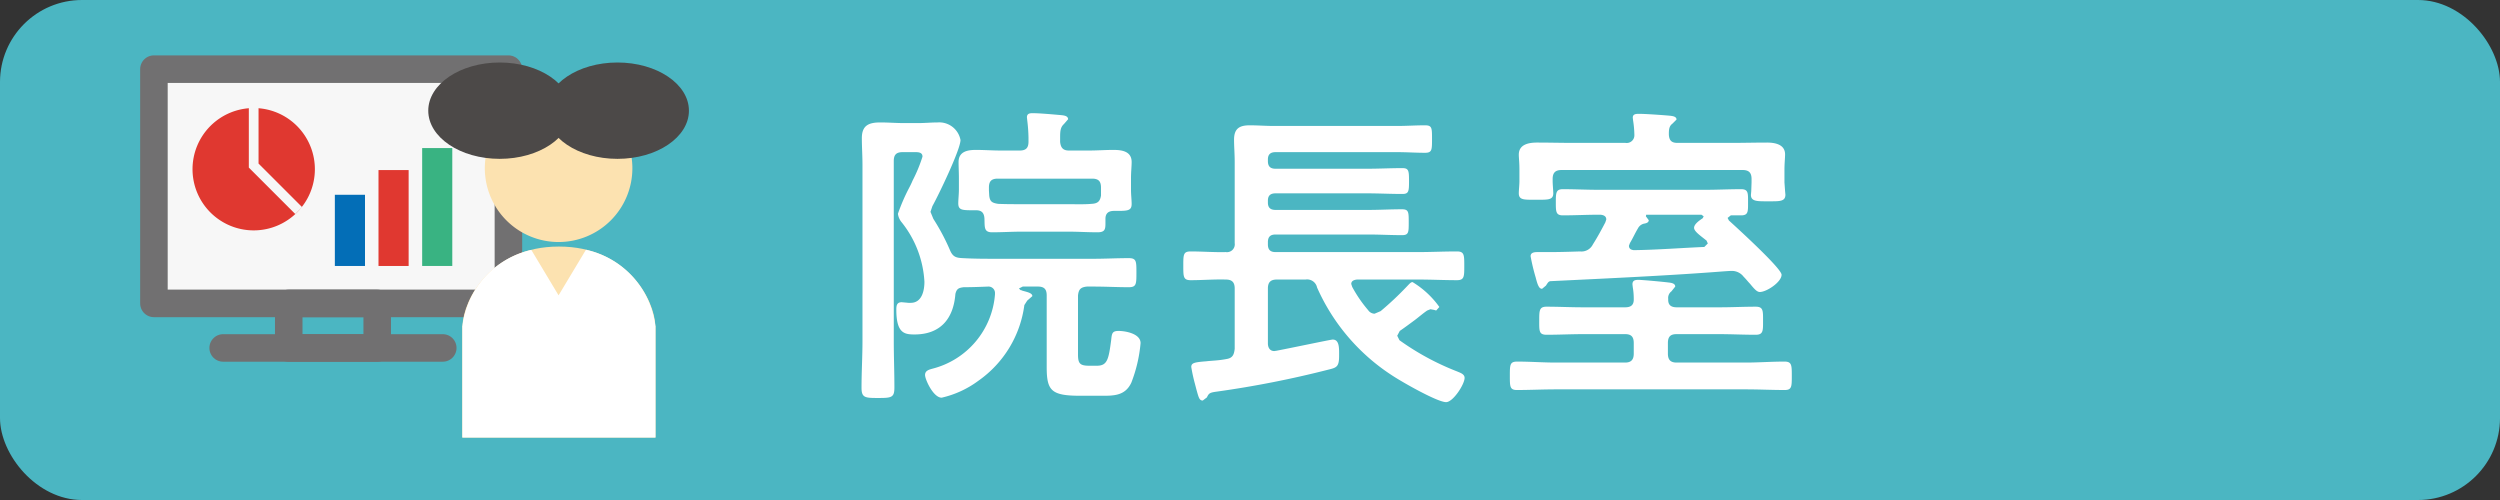 <svg xmlns="http://www.w3.org/2000/svg" viewBox="0 0 200 40"><rect x="0" y="0" width="200" height="40" fill="#333333" stroke="none"/><defs><style>.a{fill:#4bb6c2;}.b{fill:#fff;}.c{fill:#f7f7f7;}.d,.f,.k{fill:none;}.d{stroke:#717071;stroke-linecap:round;stroke-linejoin:round;stroke-width:2.203px;}.e{fill:#e03830;}.f{stroke:#f7f7f7;stroke-miterlimit:10;stroke-width:0.777px;}.g{fill:#036eb7;}.h{fill:#39b382;}.i{fill:#fce2b0;}.j{fill:#4c4948;}</style></defs><rect class="a" width="200" height="40" rx="6.563"/><path class="b" d="M133.508,10.767c0-.332,0-.664.282-.87l.332-.332c0-.254-.332-.28-.51-.306-.538-.05-1.968-.152-2.478-.152-.23,0-.512,0-.512.306l.026.23a8.193,8.193,0,0,1,.102,1.148.614.614,0,0,1-.714.64h-4.216c-.944,0-1.89-.026-2.834-.026-.666,0-1.482.128-1.482.97,0,.256.05.614.05,1.202v.918c0,.282-.05.716-.05.972,0,.562.484.51,1.354.51.918,0,1.404.052,1.404-.51,0-.204-.05-.716-.05-.972v-.178c0-.486.204-.716.714-.716h14.484c.51,0,.714.23.714.716v.28l-.024.69-.026.308c0,.536.536.51,1.404.51.894,0,1.354.026,1.354-.536l-.026-.282-.05-.69v-1.02c0-.512.05-.946.05-1.226,0-.818-.842-.946-1.456-.946-.944,0-1.89.026-2.834.026h-4.318c-.46,0-.664-.18-.69-.664m-.05,13.154a.651.651,0,0,1,.256-.612l.306-.384c0-.282-.384-.306-.588-.332-.434-.052-2.018-.204-2.376-.204-.254,0-.46.05-.46.358l.026.23a5.471,5.471,0,0,1,.078.918c.024.512-.23.69-.69.69h-3.372c-.97,0-1.942-.05-2.912-.05-.588,0-.588.306-.588,1.124,0,.816-.026,1.122.588,1.122.97,0,1.942-.05,2.912-.05h3.372c.484,0,.69.204.69.716V28.289c0,.486-.206.716-.69.716h-5.544c-1.022,0-2.042-.078-3.09-.078-.588,0-.588.256-.588,1.15,0,.842,0,1.124.562,1.124,1.048,0,2.07-.052,3.116-.052h15.198c1.048,0,2.07.052,3.118.052.562,0,.562-.282.562-1.124,0-.868,0-1.15-.588-1.15-1.048,0-2.07.078-3.092.078h-5.542c-.486,0-.69-.23-.69-.716v-.842c0-.512.204-.716.69-.716h3.422c.972,0,1.942.05,2.912.05.614,0,.588-.332.588-1.122,0-.792.026-1.124-.588-1.124-.97,0-1.94.05-2.912.05h-3.396c-.46,0-.716-.178-.69-.664m5.082-2.248a1.173,1.173,0,0,1,.946.46c.204.204.358.408.51.562.358.434.562.664.792.664.538,0,1.738-.792,1.738-1.38,0-.51-3.628-3.806-4.214-4.342l-.104-.204.256-.204h.818c.588,0,.562-.306.562-1.048,0-.74.026-1.046-.562-1.046-.97,0-1.942.05-2.912.05h-8.43c-.97,0-1.94-.05-2.912-.05-.562,0-.562.306-.562,1.072,0,.716,0,1.022.562,1.022.972,0,1.942-.052,2.912-.052h.102c.23.026.46.102.46.384l-.076.23c-.306.588-.638,1.2-.996,1.762a1.015,1.015,0,0,1-1.022.562c-.818.026-1.634.052-2.452.052h-.946c-.254,0-.562.024-.562.332a16.058,16.058,0,0,0,.41,1.71c.178.716.306.894.51.894l.306-.254c.154-.23.206-.358.41-.358,4.776-.23,9.118-.434,12.924-.716.69-.05,1.304-.102,1.532-.102m-6.87-4.368.026-.128h4.418l.18.128-.078.154c-.23.154-.69.46-.69.766,0,.282.486.614.996,1.022l.104.23-.282.28c-1.864.078-3.754.23-5.644.256-.206-.026-.384-.102-.384-.358l.076-.204c.23-.384.41-.792.64-1.174a.726.726,0,0,1,.484-.384c.154-.026.384-.076.384-.28Zm-33.61,2.862c-.944.024-1.864-.052-2.808-.052-.588,0-.588.256-.588,1.15,0,.868,0,1.15.588,1.15.944,0,1.864-.078,2.808-.052.486,0,.716.204.716.716v4.826c-.052.486-.178.742-.664.818-.664.128-1.2.128-1.61.18-.944.076-1.2.126-1.2.458a12.975,12.975,0,0,0,.282,1.304l.126.484c.18.64.23.894.512.894l.332-.254c.154-.332.23-.384.792-.46a81.355,81.355,0,0,0,8.94-1.762c.638-.154.842-.23.842-1.074,0-.562.052-1.328-.51-1.328-.154,0-3.04.614-4.496.894l-.178.026c-.358,0-.512-.282-.512-.614V23.079c0-.512.23-.716.716-.716h2.298a.814.814,0,0,1,.92.638,16.175,16.175,0,0,0,5.952,7c.714.484,3.652,2.17,4.368,2.17.562,0,1.482-1.43,1.482-1.94,0-.308-.358-.41-.588-.512a20.818,20.818,0,0,1-4.624-2.502l-.178-.358.204-.384c.408-.28.818-.586,1.2-.868.306-.23.69-.562.996-.766l.256-.102.282.05.178.052.256-.282a7.246,7.246,0,0,0-2.146-1.992c-.154,0-.282.18-.486.384a24.635,24.635,0,0,1-2.068,1.94l-.486.206a.646.646,0,0,1-.51-.282,10.458,10.458,0,0,1-1.278-1.864l-.076-.23c0-.256.23-.332.46-.358h4.904c1.022,0,2.068.052,3.09.052.588,0,.588-.282.588-1.15s0-1.15-.588-1.15c-1.048,0-2.068.052-3.09.052h-11.418c-.41,0-.614-.18-.614-.614v-.178c0-.434.204-.614.614-.614h7.408c.894,0,1.788.052,2.706.052.538,0,.538-.23.538-1.022,0-.818,0-1.048-.538-1.048-.918,0-1.812.052-2.706.052h-7.408c-.41,0-.614-.18-.614-.588V16.053c0-.408.204-.586.614-.586h7.304c.946,0,1.892.05,2.836.05.512,0,.536-.204.536-1.022,0-.842-.024-1.046-.536-1.046-.944,0-1.89.05-2.836.05h-7.304c-.41,0-.614-.178-.614-.612v-.128c0-.408.204-.588.614-.588h9.732c.74,0,1.482.052,2.222.052.562,0,.562-.23.562-1.1,0-.894,0-1.098-.562-1.098-.74,0-1.482.052-2.222.052h-9.86c-.664,0-1.302-.052-1.942-.052-.816,0-1.252.256-1.252,1.15,0,.536.052,1.124.052,1.788V19.451a.626.626,0,0,1-.716.716m-13.25-9.17c0-.512.026-.818.306-1.074l.332-.382c0-.282-.358-.308-.562-.332-.612-.052-1.686-.154-2.274-.154-.23,0-.458.026-.458.332l.024.23a12.784,12.784,0,0,1,.102,1.404v.308c0,.51-.204.714-.714.714h-1.456c-.69,0-1.354-.05-2.044-.05-.664,0-1.38.128-1.38.97,0,.384.026.818.026,1.278v.918c0,.358-.05.818-.05,1.1,0,.586.332.562,1.43.562.434,0,.638.204.664.664.026.688-.052,1.098.612,1.098.818,0,1.61-.052,2.428-.052h3.626c.792,0,1.584.052,2.376.052.588,0,.638-.23.638-.716v-.358c0-.434.23-.638.69-.638,1.048,0,1.406.026,1.406-.562,0-.306-.052-.74-.052-1.124v-.944c0-.46.052-.946.052-1.278,0-.868-.792-.97-1.456-.97s-1.33.05-1.994.05h-1.558c-.46,0-.664-.204-.714-.69Zm3.27,4.648c-.078.486-.282.638-.768.664-.612.052-1.25.026-1.89.026h-3.626c-.664,0-1.304,0-1.942-.026-.486-.076-.664-.178-.716-.664l-.024-.408v-.23c0-.512.204-.716.714-.716h7.536c.51,0,.716.204.716.716Zm-.614,7.28c.946,0,1.89.052,2.836.052.612,0,.612-.256.612-1.176,0-.894,0-1.15-.612-1.15-.946,0-1.89.052-2.836.052h-7.688c-.92,0-1.84,0-2.76-.052-.536-.024-.792-.102-1.02-.638a17.018,17.018,0,0,0-1.33-2.504l-.23-.562.154-.458c.46-.818,2.248-4.522,2.248-5.288a1.73,1.73,0,0,0-1.84-1.406c-.484,0-1.02.052-1.532.052h-1.15c-.638,0-1.25-.052-1.89-.052-.918,0-1.48.23-1.48,1.252,0,.716.05,1.43.05,2.146v14.1c0,1.226-.076,2.478-.076,3.73,0,.792.28.816,1.302.816,1.098,0,1.328-.024,1.328-.842,0-1.226-.05-2.478-.05-3.704V12.887c0-.512.204-.716.714-.716h.972c.254,0,.612,0,.612.358a11.84,11.84,0,0,1-.792,1.916,6.235,6.235,0,0,1-.28.588,15.13,15.13,0,0,0-.894,2.068,1.313,1.313,0,0,0,.306.69,8.342,8.342,0,0,1,1.814,4.75c0,.716-.204,1.686-1.098,1.686h-.18l-.536-.05c-.384,0-.434.256-.434.588,0,1.89.638,1.992,1.456,1.992,2.068,0,3.116-1.252,3.27-3.244.102-.41.254-.486.664-.536.664,0,1.328-.026,1.966-.052a.516.516,0,0,1,.536.562v.076a6.67,6.67,0,0,1-4.98,5.926c-.282.078-.614.154-.614.512s.664,1.814,1.328,1.814a7.858,7.858,0,0,0,2.938-1.354,8.795,8.795,0,0,0,3.678-6.054l.23-.358.41-.358c0-.256-.434-.332-.792-.434l-.052-.026-.102-.024-.128-.128.306-.154h1.202c.51,0,.714.204.714.716v5.72c0,1.892.358,2.3,2.682,2.3h1.584c1.022,0,1.992.05,2.504-1.048a11.449,11.449,0,0,0,.74-3.166c0-.742-1.174-.972-1.762-.972-.51,0-.536.204-.588.716-.204,1.558-.306,2.068-1.15,2.068h-.586c-.742,0-.92-.152-.92-.894v-4.724c.052-.512.23-.664.716-.716Z"/><rect class="c" x="12.314" y="5.531" width="28.359" height="18.741"/><rect class="d" x="12.314" y="5.531" width="28.359" height="18.741"/><rect class="d" x="23.099" y="24.272" width="7.078" height="3.563"/><line class="d" x1="17.853" y1="27.835" x2="35.421" y2="27.835"/><path class="e" d="M25.19,13.537a4.894,4.894,0,1,0-4.894,4.894A4.894,4.894,0,0,0,25.19,13.537"/><polyline class="f" points="20.295 7.548 20.295 13.247 23.9 16.852"/><rect class="g" x="26.788" y="15.582" width="2.412" height="5.696"/><rect class="e" x="30.28" y="13.605" width="2.411" height="7.673"/><rect class="h" x="33.773" y="11.846" width="2.41" height="9.431"/><path class="i" d="M44.686,19.362a5.902,5.902,0,1,1,5.904-5.901,5.902,5.902,0,0,1-5.904,5.901"/><path class="i" d="M52.432,26.081c-.073-2.14-2.289-6.357-7.717-6.357-5.429,0-7.647,4.217-7.72,6.357h-.007V35h15.451V26.081Z"/><path class="b" d="M52.432,26.081A7.133,7.133,0,0,0,46.876,19.981l-2.19,3.646L42.505,19.993a7.135,7.135,0,0,0-5.511,6.088h-.007V35h15.451V26.081Z"/><path class="j" d="M55.114,8.854c0,2.128-2.56,3.854-5.716,3.854-3.157,0-5.716-1.726-5.716-3.854S46.241,5,49.398,5c3.156,0,5.716,1.726,5.716,3.854"/><path class="j" d="M45.693,8.854c0,2.128-2.56,3.854-5.716,3.854-3.157,0-5.716-1.726-5.716-3.854S36.82,5,39.977,5c3.156,0,5.716,1.726,5.716,3.854"/><path class="k" d="M38.784,13.461a5.903,5.903,0,1,0,5.903-5.903,5.903,5.903,0,0,0-5.903,5.903"/></svg>